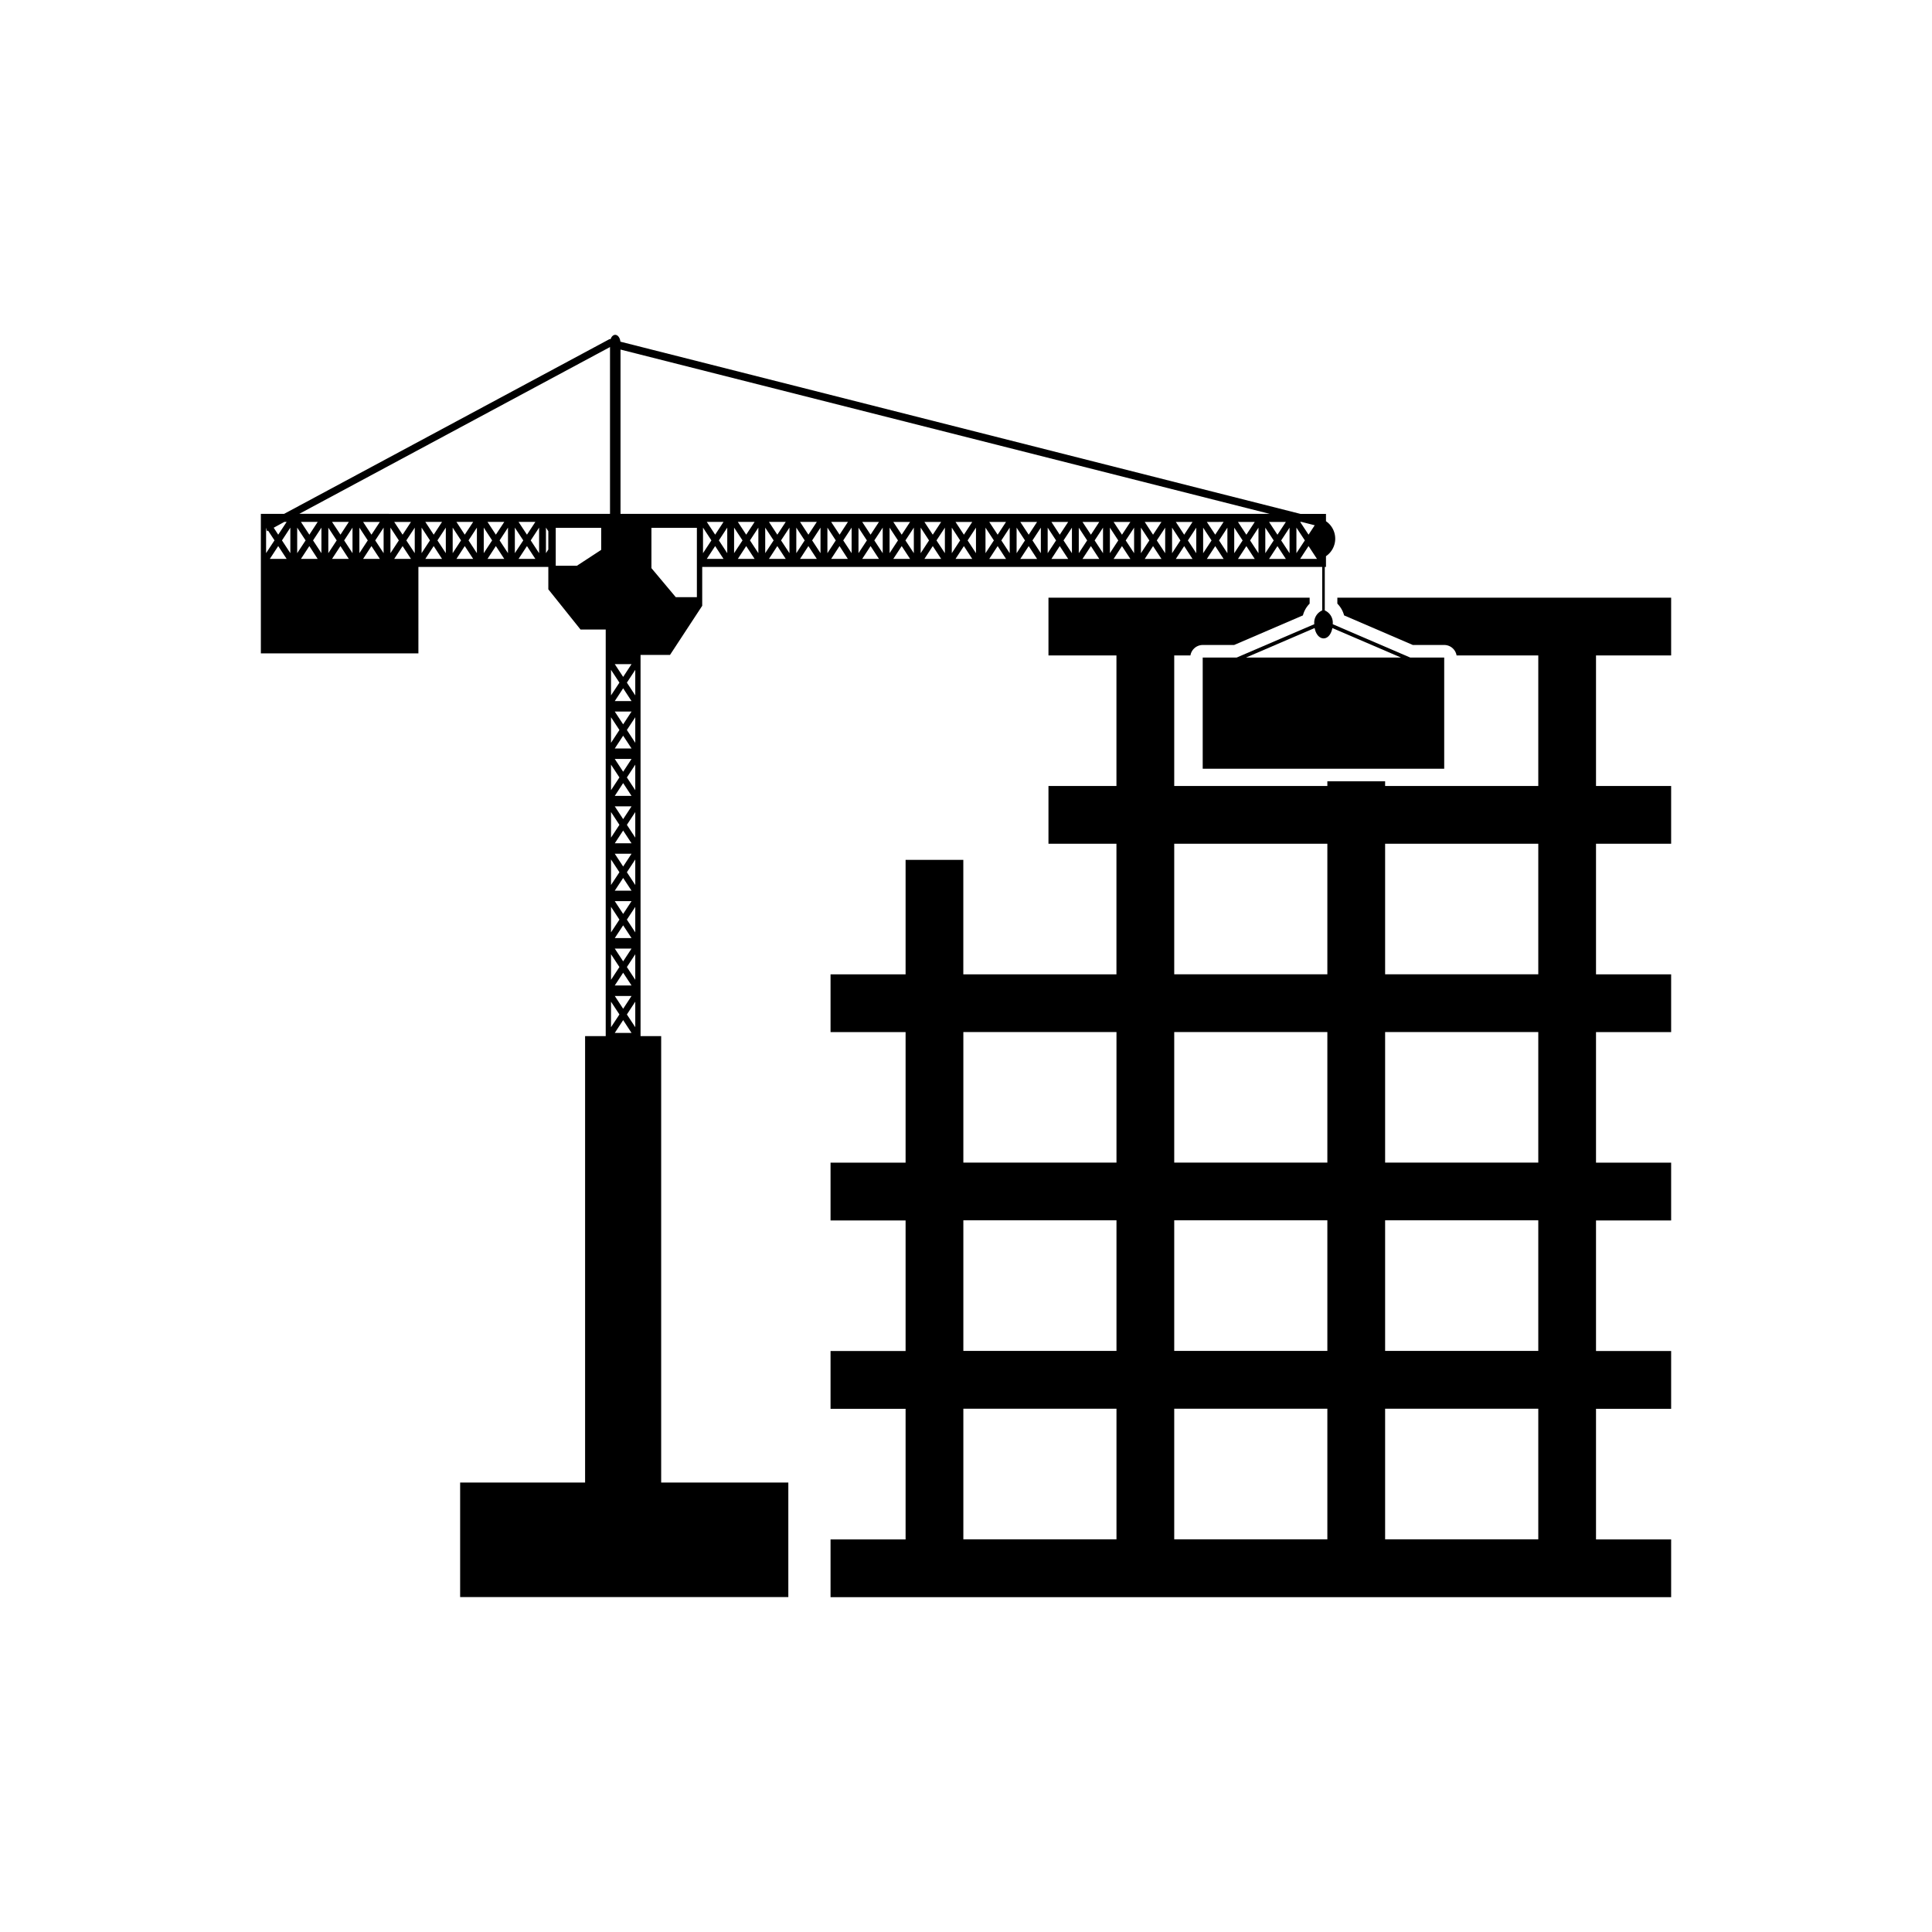 <svg xmlns="http://www.w3.org/2000/svg" xmlns:xlink="http://www.w3.org/1999/xlink" viewBox="0 0 108 108">
  <defs>
    <style>
      .cls-1 {
        clip-path: url(#clip-Construction);
      }
    </style>
    <clipPath id="clip-Construction">
      <rect width="108" height="108"/>
    </clipPath>
  </defs>
  <g id="Construction" class="cls-1">
    <g id="Group_24" data-name="Group 24" transform="translate(0 -138)">
      <path id="Path_298" data-name="Path 298" d="M78.978,174.055h1.756a.7.7,0,0,1,.689.583h4.568v7.3H77.429v-.263H74.2v.263H65.64v-7.3h.906a.7.7,0,0,1,.69-.583h1.753l3.845-1.654a1.444,1.444,0,0,1,.376-.658v-.331h-14.6v3.226h3.8v7.3h-3.8v3.228h3.8v7.3h-8.56v-6.4H50.623v6.4H46.428v3.228h4.195v7.3H46.428v3.229h4.195v7.3H46.428v3.231h4.195v7.3H46.428v3.228h46.99v-3.228h-4.2v-7.3h4.2v-3.231h-4.2v-7.3h4.2v-3.229h-4.2v-7.3h4.2v-3.228h-4.2v-7.3h4.2v-3.228h-4.2v-7.3h4.2v-3.226H74.759v.331a1.482,1.482,0,0,1,.377.658ZM62.412,224.049h-8.56v-7.3h8.56Zm0-10.532h-8.56v-7.3h8.56Zm0-10.526h-8.56v-7.3h8.56ZM74.2,224.049H65.64v-7.3H74.2Zm0-10.532H65.64v-7.3H74.2Zm0-10.526H65.64v-7.3H74.2Zm0-10.526H65.64v-7.3H74.2Zm11.791,31.584H77.429v-7.3h8.562Zm0-10.532H77.429v-7.3h8.562Zm0-10.526H77.429v-7.3h8.562Zm0-10.526H77.429v-7.3h8.562Z"/>
      <path id="Path_299" data-name="Path 299" d="M23.389,169.691h7.263v1.252l1.8,2.248h1.408v22.728H32.707v24.957H25.722v6.4H44.068v-6.4H36.96V195.919H35.807V174.61h1.647l1.8-2.746v-2.173H73.912v2.433a.744.744,0,0,0-.442.769l-4.338,1.864h-1.9v6.217h13.5v-6.217h-1.9L74.5,172.893a.747.747,0,0,0-.444-.769v-2.433h.067v-.6a1.183,1.183,0,0,0,0-1.955v-.408H72.7L34.681,157.1c-.022-.216-.143-.382-.291-.382-.113,0-.211.1-.259.244l-.012,0-.037-.01-18.2,9.773h-1.3v7.8h8.807Zm51.091,3.417,3.836,1.649H69.654l3.836-1.649c.06.333.257.578.5.578S74.419,173.441,74.48,173.108Zm-1.8-3.866.469-.717.47.717Zm.078-2.067.736.188-.345.525-.469-.713Zm-.287.319.471.714-.471.714ZM34.366,195.74l.469-.715.468.715Zm.937-17.963-.468.714-.469-.714Zm-.937-.586.469-.715.468.715Zm.937,2.649h-.937l.469-.714Zm0,.586-.468.714-.469-.714Zm0,2.065h-.937l.469-.716Zm0,.585-.468.713-.469-.713Zm0,2.065h-.937l.469-.713Zm0,.584-.468.713-.469-.713Zm0,2.064h-.937l.469-.711Zm0,.586-.468.714-.469-.714Zm0,2.065h-.937l.469-.713Zm0,.586-.468.713-.469-.713Zm0,2.062h-.937l.469-.712Zm0,.587-.468.715-.469-.715Zm.209,1.746-.469-.712.469-.715Zm0-2.649-.469-.715.469-.714Zm0-2.651-.469-.714.469-.712Zm0-2.649-.469-.714.469-.714Zm0-2.648-.469-.715.469-.714Zm0-2.652-.469-.713.469-.715Zm0-2.648-.469-.717.469-.713Zm0-2.651-.469-.714.469-.714Zm3.444-5.492H37.775l-1.36-1.622v-2.253h2.541Zm.811-3.173-.468.714v-1.428Zm-.257-1.033h.935l-.467.713Zm0,2.067.468-.717.467.717Zm1.144-.32-.468-.714.468-.714Zm.853-.714-.471.714v-1.428Zm-.261-1.033h.937l-.47.713Zm0,2.067.467-.717.47.717Zm1.147-.32-.469-.714.469-.714Zm.853-.714-.47.714v-1.428Zm-.261-1.033h.938l-.47.713Zm0,2.067.468-.717.47.717Zm1.146-.32-.47-.714.47-.714Zm.851-.714-.468.714v-1.428Zm-.259-1.033h.937l-.47.713Zm0,2.067.467-.717.47.717Zm1.144-.32-.467-.714.467-.714Zm.853-.714-.467.714v-1.428Zm-.258-1.033H47.4l-.466.713Zm0,2.067.468-.717.466.717Zm1.144-.32-.468-.714.468-.714Zm.853-.714-.469.714v-1.428Zm-.261-1.033h.937l-.469.713Zm0,2.067.468-.717.469.717Zm1.147-.32-.469-.714.469-.714Zm.852-.714-.469.714v-1.428Zm-.261-1.033h.939l-.469.713Zm0,2.067.47-.717.469.717Zm1.148-.32-.469-.714.469-.714Zm.85-.714-.467.714v-1.428Zm-.259-1.033h.937l-.469.713Zm0,2.067.468-.717.469.717Zm1.145-.32-.469-.714.469-.714Zm.852-.714-.466.714v-1.428Zm-.258-1.033h.936l-.467.713Zm0,2.067.469-.717.467.717Zm1.144-.32-.467-.714.467-.714Zm1-.714-.468.714v-1.428Zm-.258-1.033h.938l-.468.713Zm0,2.067.47-.717.468.717Zm1.143-.32-.467-.714.467-.714Zm.854-.714-.468.714v-1.428Zm-.261-1.033h.938l-.468.713Zm0,2.067.47-.717.468.717Zm1.148-.32-.468-.714.468-.714Zm.851-.714-.469.714v-1.428Zm-.259-1.033h.936l-.471.713Zm0,2.067.465-.717.471.717Zm1.146-.32-.469-.714.469-.714Zm.851-.714-.468.714v-1.428Zm-.26-1.033h.937l-.467.713Zm0,2.067.47-.717.467.717Zm1.147-.32-.468-.714.468-.714Zm.852-.714-.468.714v-1.428Zm-.26-1.033h.937l-.469.713Zm0,2.067.468-.717.469.717Zm1.146-.32-.469-.714.469-.714Zm.851-.714-.469.714v-1.428Zm-.257-1.033h.935l-.47.713Zm0,2.067.465-.717.47.717Zm1.143-.32-.468-.714.468-.714Zm.851-.714-.466.714v-1.428Zm-.256-1.033h.934l-.467.713Zm0,2.067.467-.717.467.717Zm1.143-.32-.468-.714.468-.714Zm.853-.714-.469.714v-1.428Zm-.262-1.033H68.4l-.468.713Zm0,2.067.47-.717.468.717Zm1.149-.32-.467-.714.467-.714Zm.851-.714-.469.714v-1.428Zm-.26-1.033h.938l-.469.713Zm0,2.067.469-.717.469.717Zm1.146-.32-.468-.714.468-.714Zm.592.32.469-.717.47.717Zm-.21-.32v-1.428l.469.714Zm1.355,0-.468-.714.468-.714Zm-.676-1.034-.469-.713h.939ZM34.687,157.541l36.293,9.185H34.687Zm.616,17.585-.468.713-.469-.713Zm-1.147.319.47.714-.47.714Zm0,2.649.47.713-.47.717Zm0,2.65.47.715-.47.713Zm0,2.648.47.717-.47.715Zm0,2.652.47.714-.47.714Zm0,2.648.47.715-.47.714Zm0,2.651.47.714-.47.715Zm0,2.651.47.715-.47.712ZM24.035,168.208l-.468.714v-1.428Zm-.259-1.033h.934l-.466.713Zm0,2.067.468-.717.466.717Zm1.145-.32-.468-.714.468-.714Zm.851-.714-.467.714v-1.428Zm-.257-1.033h.936l-.471.713Zm0,2.067.465-.717.471.717Zm1.144-.32-.467-.714.467-.714Zm.851-.714-.468.714v-1.428Zm-.258-1.033h.937l-.47.713Zm0,2.067.467-.717.47.717Zm1.145-.32-.469-.714.469-.714Zm.854-.714-.471.714v-1.428Zm-.263-1.033h.939l-.469.713Zm0,2.067.47-.717.469.717Zm1.148-.32-.468-.714.468-.714Zm.516-.205-.133.205v-1.428l.133.2Zm2.955.021-1.356.886H31.066v-2.118h2.541Zm-17.713-1.563h.129l-.47.713L15.3,167.5Zm-1.019.319.048.2.062-.034.36.545-.47.714Zm.209,1.748.469-.717.47.717Zm1.146-.32-.467-.714.467-.714Zm.383-1.428.47.714-.47.714Zm.21-.319h.936l-.466.713Zm0,2.067.47-.717.466.717Zm1.145-.32-.468-.714.468-.714Zm.853-.714-.468.714v-1.428Zm-.26-1.033H19.5l-.467.713Zm0,2.067.47-.717.467.717Zm1.145-.32-.467-.714.467-.714Zm.853-.714-.469.714v-1.428Zm-.261-1.033h.937l-.47.713Zm0,2.067.467-.717.47.717Zm1.147-.32-.469-.714.469-.714Zm.851-.714-.469.714v-1.428Zm-.259-1.033h.938l-.469.713Zm0,2.067.469-.717.469.717Zm1.148-.32-.47-.714.47-.714Zm-1.444-2.2h-5.01L34.1,157.4v9.325H21.741Z"/>
    </g>
  </g>
</svg>

